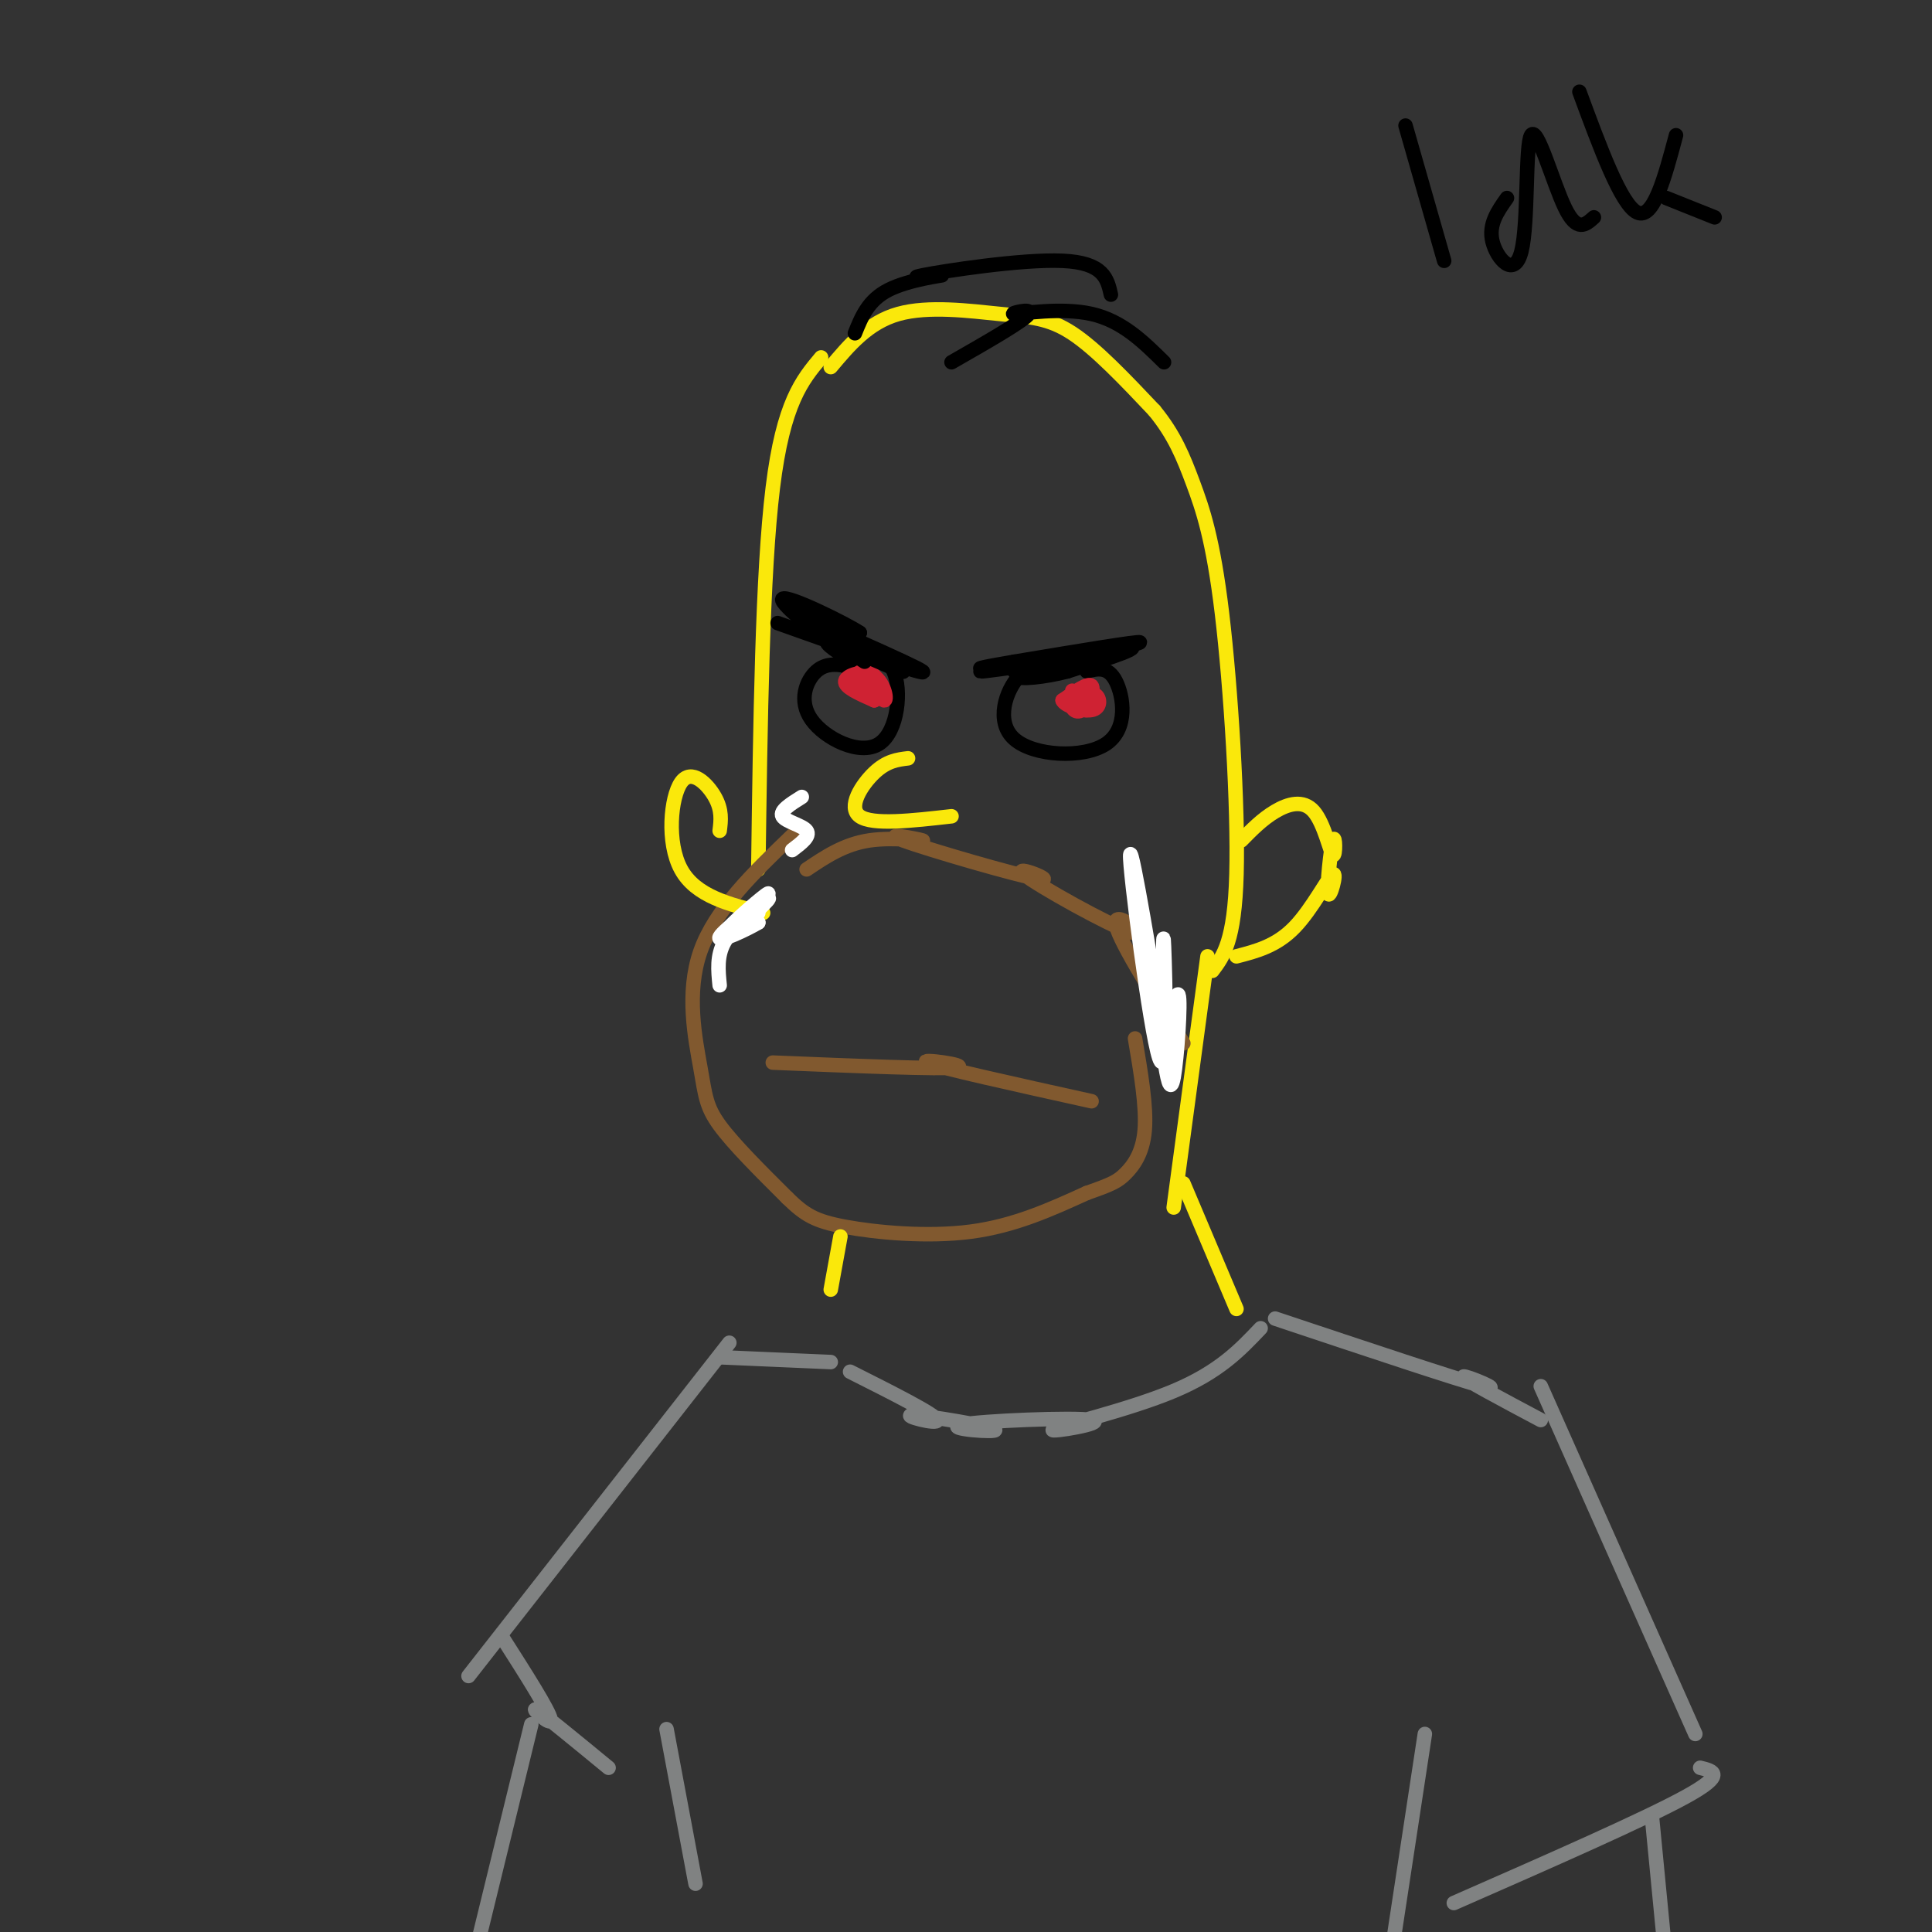 <svg viewBox='0 0 400 400' version='1.1' xmlns='http://www.w3.org/2000/svg' xmlns:xlink='http://www.w3.org/1999/xlink'><rect x="0" y="0" width="400" height="400" fill="#333333" stroke="none"/><g fill='none' stroke='#fae80b' stroke-width='3' stroke-linecap='round' stroke-linejoin='round'><path d='M170,74c-3.917,4.667 -7.833,9.333 -10,27c-2.167,17.667 -2.583,48.333 -3,79'/><path d='M172,76c3.887,-4.625 7.774,-9.250 14,-11c6.226,-1.750 14.792,-0.625 21,0c6.208,0.625 10.060,0.750 15,4c4.940,3.250 10.970,9.625 17,16'/><path d='M239,85c4.142,5.033 5.997,9.617 8,15c2.003,5.383 4.155,11.565 6,27c1.845,15.435 3.384,40.124 3,54c-0.384,13.876 -2.692,16.938 -5,20'/></g>
<g fill='none' stroke='#81592f' stroke-width='3' stroke-linecap='round' stroke-linejoin='round'><path d='M160,220c17.467,0.711 34.933,1.422 38,1c3.067,-0.422 -8.267,-1.978 -6,-1c2.267,0.978 18.133,4.489 34,8'/><path d='M164,173c-7.994,7.696 -15.988,15.393 -19,24c-3.012,8.607 -1.042,18.125 0,24c1.042,5.875 1.155,8.107 4,12c2.845,3.893 8.423,9.446 14,15'/><path d='M163,248c3.619,3.524 5.667,4.833 12,6c6.333,1.167 16.952,2.190 26,1c9.048,-1.190 16.524,-4.595 24,-8'/><path d='M225,247c5.262,-1.833 6.417,-2.417 8,-4c1.583,-1.583 3.595,-4.167 4,-9c0.405,-4.833 -0.798,-11.917 -2,-19'/></g>
<g fill='none' stroke='#000000' stroke-width='3' stroke-linecap='round' stroke-linejoin='round'><path d='M220,139c-3.140,-0.919 -6.281,-1.837 -9,1c-2.719,2.837 -5.018,9.431 -1,13c4.018,3.569 14.351,4.115 19,1c4.649,-3.115 3.614,-9.890 2,-13c-1.614,-3.110 -3.807,-2.555 -6,-2'/><path d='M176,138c-2.461,-0.440 -4.922,-0.880 -7,1c-2.078,1.880 -3.774,6.081 -1,10c2.774,3.919 10.016,7.555 14,5c3.984,-2.555 4.710,-11.301 3,-15c-1.710,-3.699 -5.855,-2.349 -10,-1'/><path d='M177,69c1.376,-3.429 2.753,-6.858 7,-9c4.247,-2.142 11.365,-2.997 11,-3c-0.365,-0.003 -8.214,0.845 -4,0c4.214,-0.845 20.490,-3.384 29,-3c8.510,0.384 9.255,3.692 10,7'/><path d='M197,75c7.488,-4.286 14.976,-8.571 16,-10c1.024,-1.429 -4.417,0.000 -3,0c1.417,0.000 9.690,-1.429 16,0c6.310,1.429 10.655,5.714 15,10'/></g>
<g fill='none' stroke='#fae80b' stroke-width='3' stroke-linecap='round' stroke-linejoin='round'><path d='M257,174c2.170,-2.211 4.341,-4.421 7,-6c2.659,-1.579 5.808,-2.526 8,0c2.192,2.526 3.428,8.524 4,9c0.572,0.476 0.479,-4.571 0,-3c-0.479,1.571 -1.345,9.761 -1,11c0.345,1.239 1.901,-4.474 1,-4c-0.901,0.474 -4.257,7.135 -8,11c-3.743,3.865 -7.871,4.932 -12,6'/><path d='M250,198c0.000,0.000 -7.000,52.000 -7,52'/><path d='M245,245c0.000,0.000 11.000,26.000 11,26'/><path d='M174,256c0.000,0.000 -2.000,11.000 -2,11'/></g>
<g fill='none' stroke='#808282' stroke-width='3' stroke-linecap='round' stroke-linejoin='round'><path d='M176,284c8.813,4.435 17.627,8.869 18,10c0.373,1.131 -7.694,-1.043 -5,-1c2.694,0.043 16.151,2.303 17,3c0.849,0.697 -10.908,-0.170 -7,-1c3.908,-0.830 23.480,-1.625 27,-1c3.520,0.625 -9.014,2.668 -8,2c1.014,-0.668 15.575,-4.048 25,-8c9.425,-3.952 13.712,-8.476 18,-13'/><path d='M264,273c18.956,6.333 37.911,12.667 43,14c5.089,1.333 -3.689,-2.333 -4,-2c-0.311,0.333 7.844,4.667 16,9'/><path d='M319,287c0.000,0.000 32.000,72.000 32,72'/><path d='M172,282c0.000,0.000 -23.000,-1.000 -23,-1'/><path d='M151,278c0.000,0.000 -54.000,69.000 -54,69'/><path d='M104,339c4.889,7.667 9.778,15.333 10,17c0.222,1.667 -4.222,-2.667 -3,-2c1.222,0.667 8.111,6.333 15,12'/><path d='M138,358c0.000,0.000 6.000,32.000 6,32'/></g>
<g fill='none' stroke='#fae80b' stroke-width='3' stroke-linecap='round' stroke-linejoin='round'><path d='M149,172c0.268,-2.137 0.536,-4.274 -1,-7c-1.536,-2.726 -4.875,-6.042 -7,-3c-2.125,3.042 -3.036,12.440 0,18c3.036,5.560 10.018,7.280 17,9'/></g>
<g fill='none' stroke='#81592f' stroke-width='3' stroke-linecap='round' stroke-linejoin='round'><path d='M167,180c3.879,-2.611 7.759,-5.222 13,-6c5.241,-0.778 11.844,0.278 11,0c-0.844,-0.278 -9.135,-1.891 -4,0c5.135,1.891 23.696,7.286 28,8c4.304,0.714 -5.651,-3.252 -3,-1c2.651,2.252 17.906,10.722 22,12c4.094,1.278 -2.973,-4.635 -3,-2c-0.027,2.635 6.987,13.817 14,25'/></g>
<g fill='none' stroke='#000000' stroke-width='3' stroke-linecap='round' stroke-linejoin='round'><path d='M291,26c0.000,0.000 8.000,28.000 8,28'/><path d='M312,41c-1.933,2.734 -3.866,5.467 -3,9c0.866,3.533 4.531,7.864 6,2c1.469,-5.864 0.742,-21.925 2,-24c1.258,-2.075 4.502,9.836 7,15c2.498,5.164 4.249,3.582 6,2'/><path d='M327,19c4.333,11.750 8.667,23.500 12,25c3.333,1.500 5.667,-7.250 8,-16'/><path d='M345,41c0.000,0.000 10.000,4.000 10,4'/></g>
<g fill='none' stroke='#cf2233' stroke-width='3' stroke-linecap='round' stroke-linejoin='round'><path d='M222,143c1.024,2.176 2.048,4.352 3,4c0.952,-0.352 1.832,-3.232 1,-4c-0.832,-0.768 -3.378,0.578 -4,2c-0.622,1.422 0.679,2.921 2,2c1.321,-0.921 2.663,-4.263 2,-5c-0.663,-0.737 -3.332,1.132 -6,3'/><path d='M220,145c0.321,1.095 4.125,2.333 6,2c1.875,-0.333 1.821,-2.238 1,-3c-0.821,-0.762 -2.411,-0.381 -4,0'/><path d='M180,140c-1.864,0.454 -3.727,0.909 -3,2c0.727,1.091 4.046,2.820 5,2c0.954,-0.820 -0.456,-4.189 -2,-5c-1.544,-0.811 -3.224,0.935 -3,2c0.224,1.065 2.350,1.447 3,1c0.650,-0.447 -0.175,-1.724 -1,-3'/><path d='M179,139c0.758,1.201 3.152,5.703 4,6c0.848,0.297 0.152,-3.612 -2,-5c-2.152,-1.388 -5.758,-0.254 -6,1c-0.242,1.254 2.879,2.627 6,4'/><path d='M181,145c0.489,-0.622 -1.289,-4.178 -2,-5c-0.711,-0.822 -0.356,1.089 0,3'/></g>
<g fill='none' stroke='#000000' stroke-width='3' stroke-linecap='round' stroke-linejoin='round'><path d='M210,139c13.000,-2.833 26.000,-5.667 26,-6c0.000,-0.333 -13.000,1.833 -26,4'/><path d='M210,137c-6.669,1.118 -10.342,1.913 -3,1c7.342,-0.913 25.700,-3.533 23,-3c-2.700,0.533 -26.458,4.221 -27,4c-0.542,-0.221 22.131,-4.349 29,-5c6.869,-0.651 -2.065,2.174 -11,5'/><path d='M221,139c-4.556,1.222 -10.444,1.778 -10,1c0.444,-0.778 7.222,-2.889 14,-5'/><path d='M161,129c15.844,5.644 31.689,11.289 30,10c-1.689,-1.289 -20.911,-9.511 -26,-12c-5.089,-2.489 3.956,0.756 13,4'/><path d='M178,131c-2.463,-1.706 -15.121,-7.972 -16,-7c-0.879,0.972 10.021,9.180 12,11c1.979,1.820 -4.965,-2.749 -2,-2c2.965,0.749 15.837,6.817 15,6c-0.837,-0.817 -15.382,-8.519 -19,-10c-3.618,-1.481 3.691,3.260 11,8'/></g>
<g fill='none' stroke='#ffffff' stroke-width='3' stroke-linecap='round' stroke-linejoin='round'><path d='M157,189c-3.607,2.238 -7.214,4.476 -6,3c1.214,-1.476 7.250,-6.667 8,-7c0.750,-0.333 -3.786,4.190 -5,6c-1.214,1.810 0.893,0.905 3,0'/><path d='M157,191c-2.059,1.270 -8.707,4.443 -8,3c0.707,-1.443 8.767,-7.504 10,-8c1.233,-0.496 -4.362,4.573 -6,6c-1.638,1.427 0.681,-0.786 3,-3'/><path d='M156,189c-0.822,0.467 -4.378,3.133 -6,6c-1.622,2.867 -1.311,5.933 -1,9'/></g>
<g fill='none' stroke='#808282' stroke-width='3' stroke-linecap='round' stroke-linejoin='round'><path d='M293,402c0.000,0.000 -3.000,15.000 -3,15'/><path d='M295,359c0.000,0.000 -7.000,46.000 -7,46'/><path d='M301,394c19.750,-8.667 39.500,-17.333 48,-22c8.500,-4.667 5.750,-5.333 3,-6'/><path d='M110,357c0.000,0.000 -11.000,45.000 -11,45'/><path d='M342,376c0.000,0.000 3.000,31.000 3,31'/></g>
<g fill='none' stroke='#ffffff' stroke-width='3' stroke-linecap='round' stroke-linejoin='round'><path d='M235,185c2.967,15.785 5.933,31.569 5,25c-0.933,-6.569 -5.766,-35.493 -6,-33c-0.234,2.493 4.129,36.402 6,42c1.871,5.598 1.249,-17.115 1,-23c-0.249,-5.885 -0.124,5.057 0,16'/><path d='M241,212c-0.191,4.558 -0.670,7.954 0,5c0.670,-2.954 2.488,-12.257 3,-11c0.512,1.257 -0.282,13.073 -1,17c-0.718,3.927 -1.359,-0.037 -2,-4'/><path d='M166,165c-2.311,1.444 -4.622,2.889 -4,4c0.622,1.111 4.178,1.889 5,3c0.822,1.111 -1.089,2.556 -3,4'/></g>
<g fill='none' stroke='#fae80b' stroke-width='3' stroke-linecap='round' stroke-linejoin='round'><path d='M188,157c-2.200,0.267 -4.400,0.533 -7,3c-2.600,2.467 -5.600,7.133 -3,9c2.600,1.867 10.800,0.933 19,0'/></g>
</svg>